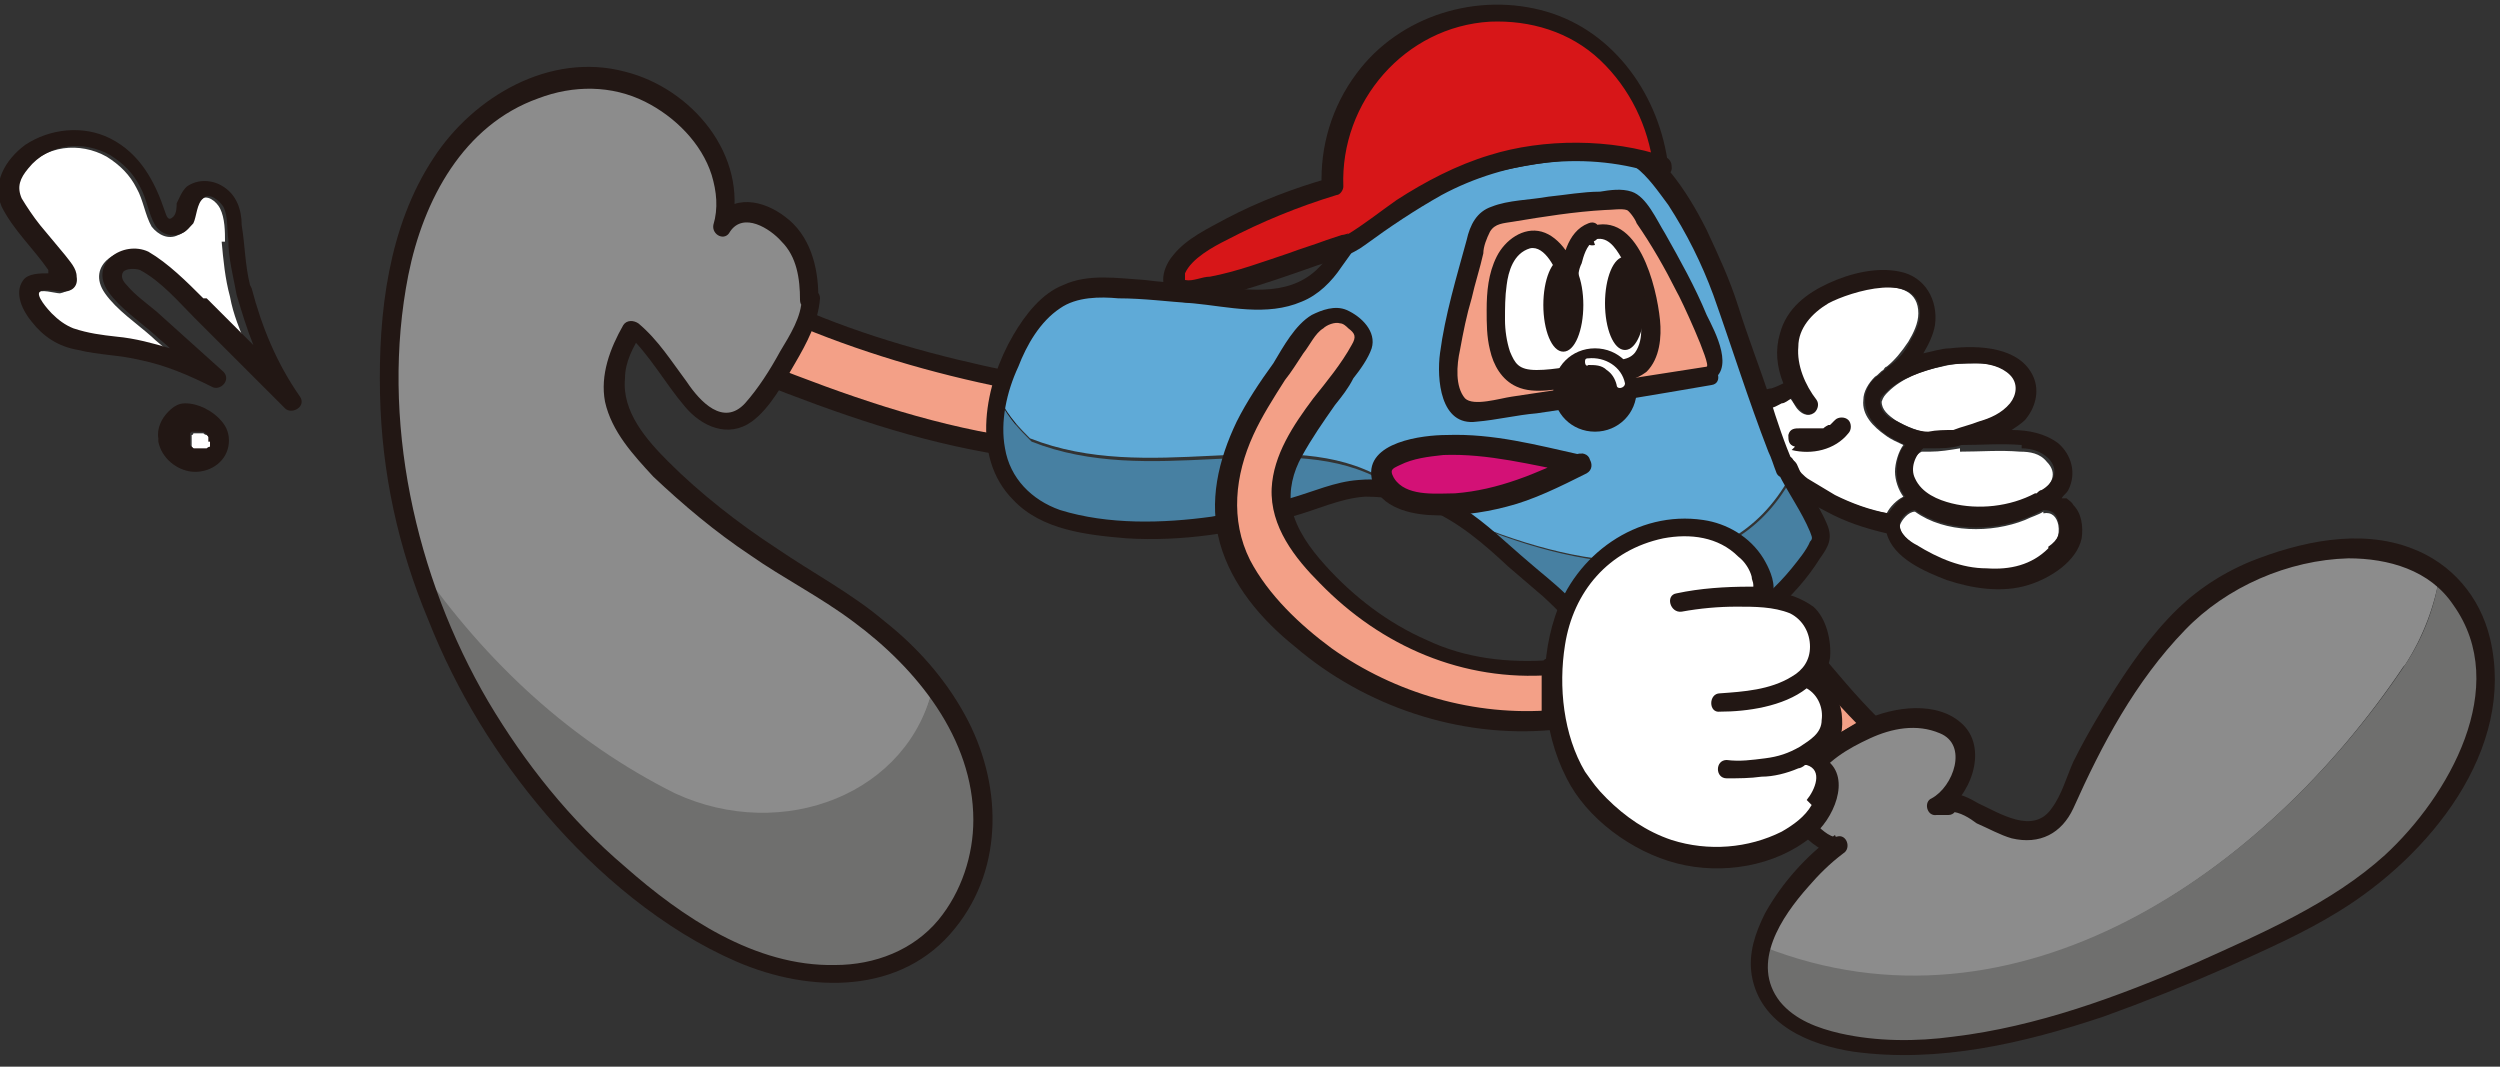 <?xml version="1.0" encoding="UTF-8"?>
<svg id="_レイヤー_1" data-name="レイヤー_1" xmlns="http://www.w3.org/2000/svg" xmlns:xlink="http://www.w3.org/1999/xlink" version="1.1" viewBox="0 0 150 64">
  <rect x="0" y="0" width="150" height="64" fill="#333333" stroke="none"/>
  <!-- Generator: Adobe Illustrator 29.7.1, SVG Export Plug-In . SVG Version: 2.1.1 Build 8)  -->
  <defs>
    <style>
      .st0 {
        fill: none;
      }

      .st1 {
        fill: #4780a2;
      }

      .st2 {
        fill: #d31176;
      }

      .st3 {
        fill: #f3a087;
      }

      .st4 {
        fill: #fff;
      }

      .st5 {
        fill: #5faad7;
      }

      .st6 {
        fill: #d71618;
      }

      .st7 {
        fill: #221714;
      }

      .st8 {
        fill: #8c8c8c;
      }

      .st9 {
        fill: #6f6f6e;
      }

      .st10 {
        clip-path: url(#clippath);
      }
    </style>
    <clipPath id="clippath">
      <rect class="st0" width="150" height="64"/>
    </clipPath>
  </defs>
  <g class="st10">
    <g>
      <path class="st4" d="M117.3,25.8c.5-.1,1-.3,1.5-.5.7-.2,1.4-.5,1.9-1.1.4-.5.5-1.2,0-1.7-.5-.5-1.3-.7-2-.7-.7,0-1.5,0-2.2.2-1.1.2-2.4.7-3.2,1.5-.2.2-.3.3-.4.6,0,.5.4.8.8,1.1.7.4,1.4.7,2.2.8.5,0,1-.1,1.5-.1h0Z"/>
      <path class="st4" d="M122.6,30.7c-.3.2-.7.3-1.1.5-2,.8-4.8.8-6.6-.5-.4,0-.8.5-.9.8-.1.5.6,1,1,1.3,1.2.8,2.7,1.3,4.2,1.4,1.4,0,2.7-.2,3.7-1.2.5-.4.7-.9.6-1.5-.1-.5-.4-.8-.9-.7Z"/>
      <path class="st4" d="M117.6,26.9c-.6.1-1.2.2-1.8.2,0,0,0,0-.1,0-.1,0-.3,0-.4,0-.6.3-.8,1.1-.5,1.8.4.8,1.3,1.3,2.2,1.5,1.6.4,3.5.2,5-.6,0,0,0,0,.1,0,.1,0,.2-.1.3-.2.7-.5,1.1-1.2.4-1.9-.4-.5-1-.6-1.6-.6-1.2-.1-2.4,0-3.6,0Z"/>
      <path class="st4" d="M107.6,27.7c.2.2.2.5.4.7,0,.2.4.3.5.4.5.3,1,.6,1.5.9,1,.5,2.1.9,3.2,1.1.2-.4.6-.8,1-1-.3-.4-.5-1-.5-1.5s.2-1.2.5-1.6c-.4-.2-.7-.3-1.1-.6-.7-.5-1.4-1.2-1.3-2.1,0-.5.3-1,.7-1.4.2-.1.3-.3.5-.4,0,0,.1-.2.2-.2.5-.4.9-.9,1.3-1.5.3-.5.6-1.1.6-1.7,0-2.6-4.2-1.4-5.5-.6-1,.5-1.7,1.4-1.8,2.6,0,1.2.4,2.3,1.1,3.2.2.2,0,.6-.2.8-.3.2-.6,0-.8-.2-.2-.2-.3-.5-.5-.7-.2.1-.4.2-.6.3-.3.1-.5.2-.8.3-.1,0-.3,0-.4,0-.1,0-.2-.2-.3-.3,0-.1,0-.3,0-.4,0,0,0-.1.1-.2h-.2v3.8c.5.3.8.9,1.4,1.1-.3-.5.4-1.1.9-.7h0Z"/>
      <path class="st7" d="M123.7,29.9c.1-.2.3-.3.4-.5.5-1,.2-2.1-.6-2.8-.8-.6-1.8-.8-2.8-.8.3-.2.6-.4.8-.6.6-.7.9-1.7.5-2.6-.8-1.8-3.3-1.9-5-1.7-.5,0-1.1.2-1.6.3.3-.5.6-1.1.7-1.7.2-1.5-.6-2.9-2.1-3.2-1.4-.3-3,.1-4.3.7-1.3.6-2.5,1.5-2.9,3-.3,1-.2,2,.2,3,0,0,0,0,0,0-.2.1-.4.2-.7.3-.2,0-.4.1-.6.2-.1,0-.3.1-.3.3,0,.1,0,.3,0,.4s.1.3.3.3c.1,0,.3.1.4,0,.3,0,.6-.2.8-.3.2,0,.4-.2.6-.3.1.3.3.5.5.7.2.2.5.4.8.2.2-.1.4-.5.2-.8-.7-.9-1.2-2.1-1.1-3.2,0-1.1.8-2,1.8-2.6,1.3-.7,5.5-2,5.5.6,0,.6-.3,1.2-.6,1.7-.3.6-.7,1.1-1.3,1.5,0,0-.2.2-.2.2-.2.1-.3.3-.5.4-.4.3-.7.8-.7,1.4,0,.9.6,1.6,1.3,2.1.3.2.7.4,1.1.6-.4.4-.5,1-.5,1.6s.2,1.1.5,1.5c-.4.2-.7.6-1,1-1.1-.2-2.2-.6-3.2-1.1-.5-.3-1-.6-1.5-.9-.2-.1-.4-.3-.5-.4-.2-.2-.2-.5-.4-.7-.5-.5-1.3.3-.8.8.1.1.2.4.3.5.2.3.5.5.8.7.5.4,1,.7,1.6,1,1.1.6,2.3,1,3.6,1.3.4,1.5,2.3,2.3,3.6,2.8,1.5.5,3.3.8,4.9.3,1.3-.4,2.9-1.4,3.2-2.8.1-.7,0-1.5-.5-2-.1-.2-.3-.3-.4-.4h0ZM121.3,26.9c.6,0,1.2.2,1.6.6.7.7.3,1.5-.4,1.9-.1,0-.2.1-.3.2,0,0-.1,0-.1,0-1.5.8-3.4,1-5,.6-.8-.2-1.8-.6-2.2-1.5-.3-.6,0-1.4.5-1.8.1,0,.3,0,.4,0,0,0,0,0,.1,0,.6,0,1.2,0,1.8-.2,1.2,0,2.4-.1,3.6,0ZM113.6,25.2c-.4-.2-.8-.6-.8-1.1,0-.3.2-.4.4-.6.8-.8,2.1-1.2,3.2-1.5.7-.2,1.5-.2,2.2-.2.7,0,1.5.2,2,.7.5.5.4,1.2,0,1.7-.5.6-1.2.9-1.9,1.1-.5.2-1,.3-1.5.5-.5,0-1,0-1.5.1-.8,0-1.5-.4-2.2-.8h0ZM122.9,32.9c-1,1-2.3,1.3-3.7,1.2-1.5,0-2.9-.6-4.2-1.4-.4-.2-1.1-.7-1-1.3,0-.3.5-.8.9-.8,1.8,1.3,4.6,1.3,6.6.5.3-.1.7-.3,1.1-.5.5,0,.8.2.9.7.2.6,0,1.1-.6,1.5Z"/>
      <path class="st7" d="M107.5,27c1.2.3,2.6,0,3.4-1,.2-.2.2-.6,0-.8-.2-.2-.6-.2-.8,0,0,0-.2.2-.3.3,0,0,0,0,0,0,0,0,0,0-.1,0,0,0-.2.1-.3.2t0,0s0,0,0,0c0,0-.1,0-.2,0-.1,0-.2,0-.4,0,0,0,0,0,0,0,0,0,0,0,0,0h0,0c0,0-.1,0-.2,0-.1,0-.2,0-.4,0h0s0,0,0,0h0,0c0,0-.1,0-.2,0-.3,0-.6,0-.7.4,0,.3,0,.6.4.7h0Z"/>
      <path class="st3" d="M60.5,26.8c-4.2-.7-8.3-1.9-14.7-4.4l1.9-3.5c4.4,1.9,9.3,3.2,13,4l-.2,4Z"/>
      <path class="st7" d="M60.6,26.2c-5.1-.8-9.9-2.5-14.7-4.4l.3.8,1.9-3.5-.8.2c4.2,1.8,8.6,3.1,13.1,4l-.4-.5c0,1.3-.1,2.7-.2,4,0,.7,1.1.7,1.1,0,0-1.3.1-2.7.2-4,0-.2-.2-.5-.4-.5-4.4-.9-8.8-2.1-12.9-3.9-.3-.1-.6,0-.8.2l-1.9,3.5c-.2.3,0,.7.3.8,4.8,1.9,9.6,3.6,14.7,4.4.7.1,1-1,.3-1.1Z"/>
      <path class="st1" d="M61.8,26.4c-.6-.6-1.2-1.2-1.8-2.3-.6,3.1.2,6.3,4.3,7.3,4.7,1.1,10.5.3,15-1.4,1.9-.7,3.6-.7,5.1-.3-.7-.3-1.3-.7-1.9-1.1-5.7-2.8-13.5.7-20.6-2.1Z"/>
      <path class="st5" d="M107.5,28.7l-.3-.6c-.5-1-3.9-11.1-3.9-11.1-2-4.7-4-7.5-5.4-7.8-3-.6-7.4.4-7.4.4-4.6.8-7.4,1.7-10.1,5.8-2.5,3.9-5.8,2.2-10.5,2-2,0-4.1-.6-5.9.2-1.5.6-3.4,3.4-4,6.4.6,1.1,1.2,1.7,1.8,2.3,7.1,2.8,14.9-.7,20.6,2.1.6.4,1.3.7,1.9,1.1,1.5.4,2.8,1,3.8,1.8,7.2,3,15.5,4.2,19.3-2.7h0Z"/>
      <path class="st1" d="M108.9,31.2l-1.4-2.5c-3.8,6.9-12.1,5.7-19.3,2.7,1.7,1.2,2.9,2.5,3.5,3,3,2.3,4.7,5.7,8.4,5,3.7-.7,7-3,9-6.2.3-.4.7-.4-.1-1.9h0Z"/>
      <path class="st7" d="M106.7,28.4c.6,1.2,1.4,2.3,1.9,3.5.1.3.2.4,0,.6-.2.5-.7,1.1-1.1,1.6-.9,1.1-1.9,2-3.1,2.8-2.1,1.4-5.2,2.7-7.6,1.3-1-.6-1.9-1.5-2.7-2.4-.8-.8-1.6-1.4-2.4-2.1-1.3-1.1-2.5-2.3-3.9-3.2-1.9-1.2-4.1-1.9-6.3-1.7-1.4.1-2.7.7-4.1,1.1-1.5.5-3.1.8-4.7,1.1-2.9.4-6.2.5-9.1-.4-1.7-.6-3-1.9-3.3-3.7-.3-1.6.1-3.4.8-4.9.5-1.3,1.3-2.7,2.5-3.5,1-.7,2.4-.7,3.5-.6,1.5,0,3,.2,4.5.3,2.1.2,4.4.8,6.5-.1,1-.4,1.8-1.2,2.4-2.1.8-1.1,1.5-2.2,2.5-3,1.8-1.5,4.1-2.2,6.3-2.6,1.9-.4,3.8-.8,5.7-.8,1,0,2.2-.1,3.1.4.8.6,1.4,1.5,2,2.3,1.1,1.7,2,3.5,2.7,5.4,1.1,3.1,2.1,6.3,3.3,9.4.2.4.3.8.5,1.3.3.6,1.3,0,1-.6-.5-1.1-1-2.6-1.4-3.9-.6-1.8-1.3-3.6-1.9-5.5-.5-1.6-1.2-3.1-1.9-4.6-.6-1.2-1.3-2.4-2.2-3.5-.5-.7-1.2-1.4-2-1.7-1.1-.4-2.5-.3-3.7-.2-1.2,0-2.4.2-3.5.5-2,.4-4.1.7-6,1.6-1,.5-2,1.1-2.8,1.8-1,.9-1.7,2.1-2.6,3.2-1.6,2.2-4,2-6.5,1.7-1.5-.2-2.9-.2-4.4-.4-1.6-.1-3.4-.4-4.9.3-1.3.5-2.3,1.8-3,3-1.7,2.9-2.6,7.3,0,9.9,1.7,1.8,4.4,2.1,6.8,2.3,3.3.2,6.7-.3,9.9-1.3,1.5-.4,2.9-1.1,4.4-1.2,1.3,0,2.6.2,3.7.7,1.9.8,3.4,2.1,4.9,3.5.7.6,1.4,1.2,2.1,1.8,1,.9,1.8,1.9,2.9,2.7,1,.7,2,1.3,3.2,1.3,1.4,0,2.9-.4,4.1-.9,2.6-1.1,4.9-3,6.4-5.4.5-.7.8-1.2.4-2.1-.3-.7-.7-1.3-1-2l-1-1.8c-.3-.6-1.3,0-1,.6h0Z"/>
      <path class="st3" d="M112.3,43.5c-2-2-5.6-6.5-7.5-8.4l-3.3,1.9c2.8,2.5,7.7,8.4,7.7,8.4l3.1-1.9h0Z"/>
      <path class="st7" d="M112.7,43.1c-2.7-2.7-4.8-5.8-7.5-8.4-.2-.2-.5-.2-.7,0-1.1.6-2.2,1.3-3.3,1.9-.3.2-.4.6-.1.9,2.8,2.6,5.3,5.5,7.7,8.4.2.2.5.2.7,0,1-.6,2-1.2,3.1-1.9.6-.4,0-1.3-.6-1-1,.6-2,1.2-3.1,1.9h.7c-2.4-2.8-4.9-5.8-7.7-8.3v.9c1-.6,2.1-1.3,3.2-1.9h-.7c2.7,2.6,4.8,5.7,7.5,8.3.5.5,1.3-.3.8-.8h0Z"/>
      <path class="st8" d="M144.3,39.9c1.1-1.7,1.8-3.6,2.1-5.5-2.6-2-6.9-2.4-12.6.4-3.9,1.9-8.2,9-9.8,13.1-1.6,4.1-5.5,0-7,.2h-.7c1-.4,1.6-1.9,1.7-3,0-.9-.7-1.7-1.5-1.9-.8-.3-2.3-.3-3.1,0-1.6.5-4.3,1.8-5.2,4-.3.6-.4,1.3,0,1.9.3.6,1.6,1.8,2.2,1.5-1.7,1.1-4.3,4.2-4.7,6.3,15.2,6,30.2-4.5,38.5-16.9h0Z"/>
      <path class="st9" d="M146.4,34.4c-.3,1.9-.9,3.7-2.1,5.5-8.3,12.4-23.3,22.9-38.5,16.9h0c-.4,2.5.6,6.2,9.4,6,7.2-.2,16.4-4.2,22.8-7.4,11.7-5.8,13.6-16.8,8.4-20.9h0Z"/>
      <path class="st7" d="M117,48.7c.6,0,1.2.4,1.6.7.7.3,1.4.7,2.1.9,1.7.4,3-.3,3.7-1.8,1.7-3.8,3.7-7.6,6.7-10.7,2.5-2.6,6.2-4.2,9.8-4.3,2.4,0,4.9.7,6.3,2.8,3.5,4.9-.3,11.5-4.1,15-3.2,2.9-7.4,4.7-11.4,6.5-4.6,2-9.5,3.8-14.5,4.4-2.2.3-4.6.3-6.8-.2-1.3-.3-2.7-.8-3.6-1.9-1.8-2.3.1-5.1,1.7-6.9.6-.7,1.3-1.4,2.1-2,.5-.3.2-1.2-.4-1-.4.1-1.1-.6-1.4-.9-.6-.7-.3-1.5,0-2.3.7-1.3,2.1-2.1,3.4-2.7,1.3-.6,2.8-.9,4.2-.3,1.7.7.8,3.2-.5,3.9-.5.2-.3,1.1.3,1h.7c.7,0,.7-1.2,0-1.2h-.7s.3,1.1.3,1.1c1.7-.9,2.8-3.8,1.3-5.3-1.5-1.5-4.2-1.1-5.9-.3-1.9.8-3.9,2.3-4.4,4.3-.3,1.1,0,2,.8,2.7.5.5,1.4,1.2,2.2.9l-.4-1c-1.7,1.2-3.2,2.9-4.2,4.7-.6,1.2-1,2.4-.8,3.7.5,3,3.5,4.2,6.1,4.6,5.1.7,10.2-.5,15-2.1,2.5-.9,5-1.9,7.5-3,2.2-1,4.5-2,6.6-3.3,5.4-3.3,10.7-9.7,9.1-16.4-.6-2.5-2.3-4.5-4.7-5.4-3.1-1.2-6.7-.4-9.7.8-1.9.8-3.5,1.9-4.9,3.4-1.6,1.7-2.9,3.7-4.1,5.7-.6,1-1.1,1.9-1.6,2.9-.4.9-.7,2-1.3,2.8-1.1,1.6-3.1.3-4.4-.3-.5-.3-1.1-.6-1.7-.6-.7,0-.7,1.1,0,1.1h0Z"/>
      <path class="st8" d="M40.5,47.7c6.6,3,14.1,0,15.5-6.5-.3-.5-.7-.9-1.1-1.3-1.9-2.1-4.3-3.8-6.7-5.2-2.4-1.4-4.7-3-6.8-4.9-4.5-3.9-5.9-6.2-3.5-10,1.9,1.6,2.7,3.8,4.3,5.1.9.7,2.1.6,2.8-.3,1.3-1.5,3.5-5,3.6-6.7,0-1.6-.4-3.3-1.6-4.2-1.2-1-2.8-1.5-3.6,0,.9-3.8-2.1-7.4-5.8-8.6-3.7-1.2-7.9.8-10.4,3.8-2.6,3.3-3.6,7.6-3.8,11.8-.2,4.5.4,9,1.7,13.4,4,5.9,9.2,10.6,15.4,13.7h0Z"/>
      <path class="st9" d="M58.9,48.4c-.2-2.6-1.3-5.1-2.9-7.3-1.4,6.5-9,9.5-15.5,6.5-6.2-3.1-11.3-7.8-15.4-13.7,2.6,8.3,7.9,15.9,15.1,20.8,2.2,1.5,4.6,2.8,7.2,3.4,2.6.5,5.5.2,7.7-1.3,2.6-1.8,4-5.2,3.8-8.4h0Z"/>
      <path class="st7" d="M49.1,17.8c0-1.8-.5-3.7-2-4.8-1.3-1-3.2-1.4-4.2.2l1,.4c1-4.3-2.4-8.3-6.4-9.3-4.5-1.2-9.1,1.5-11.5,5.2-2.7,4.1-3.3,9.3-3.2,14.1.1,4.8,1.1,9.3,2.9,13.6,1.7,4.3,4.1,8.2,7.1,11.7,3,3.5,7,6.9,11.4,8.8,4.4,1.9,9.9,2,13.1-2,3-3.7,2.8-8.8.6-12.8-1.2-2.2-2.9-4.1-4.8-5.6-2-1.7-4.3-2.9-6.5-4.4-2.3-1.5-4.6-3.3-6.5-5.2-1.3-1.3-2.8-3-2.6-5,0-1,.5-1.9,1-2.7h-.9c1.4,1.3,2.3,3,3.5,4.4,1,1.2,2.6,1.9,4,.9,1.1-.8,1.9-2.3,2.6-3.5.7-1.2,1.4-2.5,1.5-3.9,0-.7-1.1-.7-1.1,0,0,1.1-.7,2.2-1.3,3.2-.6,1.1-1.3,2.2-2.1,3.1-1.3,1.4-2.7-.1-3.5-1.3-.9-1.2-1.7-2.5-2.9-3.5-.3-.2-.7-.2-.9.1-.8,1.4-1.4,3-1.1,4.6.4,1.8,1.7,3.2,2.9,4.5,1.8,1.7,3.7,3.3,5.8,4.7,2,1.4,4.2,2.5,6.2,4,3.8,2.8,7.2,7,7.2,11.9,0,2.1-.7,4.3-2.1,6-1.5,1.8-3.8,2.7-6.2,2.7-4.8.1-9.2-2.9-12.6-5.9-3.3-2.8-6-6.2-8.2-9.9-4.4-7.5-6.5-17-4.8-25.6.9-4.5,3.3-9,7.8-10.6,2.1-.8,4.4-.8,6.4.2,1.8.9,3.4,2.5,4,4.4.3,1,.4,2,.1,3-.1.6.7,1,1,.4.8-1.2,2.4-.2,3.1.6.9.9,1.1,2.2,1.1,3.5,0,.7,1.1.7,1.1,0h0Z"/>
      <path class="st6" d="M99.6,10c-.4-3.4-2.6-6.9-5.7-8.3-3.1-1.4-6.9-1.1-9.7.8-2.8,1.9-4.5,5.4-4.3,8.8,0,0-11,3.4-9.4,6.1.7,1.1,8.4-2,10.6-2.7,0,0,5.1-4.1,9.4-5,5.1-1,9.1.4,9.1.4Z"/>
      <path class="st7" d="M100.1,10c-.5-4.2-3.2-8.1-7.3-9.3-4.1-1.2-8.8.2-11.4,3.7-1.5,2-2.2,4.4-2.1,6.8l.4-.5c-2.1.6-4.2,1.4-6.1,2.4-1.1.6-2.4,1.2-3.2,2.2-.6.7-1,1.9,0,2.6.9.6,2.5,0,3.5-.3,1.8-.5,3.5-1.1,5.2-1.7,1-.3,2-.6,2.8-1.2,1.5-1.1,3-2.1,4.6-3,3.9-2.1,8.8-2.7,13.1-1.2.7.2,1-.8.3-1.1-3.2-1.1-7.3-1.1-10.5-.1-2,.6-3.9,1.6-5.6,2.7-1,.7-2,1.5-3,2.1.3-.2-.1,0-.3,0-.3.1-.6.2-.9.3-.8.3-1.5.5-2.3.8-1.5.5-3.1,1.1-4.7,1.4-.5,0-1,.3-1.5.2-.1,0,0,0,0,0,0-.2,0-.2,0-.4.4-.9,1.7-1.6,2.5-2,2.1-1.1,4.3-2,6.6-2.7.2,0,.4-.3.4-.5-.2-5.1,3.7-9.6,8.8-9.9,2.4-.1,4.8.6,6.6,2.3,1.8,1.7,2.9,4,3.2,6.4,0,.7,1.2.7,1.1,0h0Z"/>
      <path class="st4" d="M110,43.8c.2-1.1-.2-2.3-1.2-2.8l-1.3.5c1.7-.8,2.2-2.2,1.5-4-.4-1-1.7-1.4-3.2-1.6v-.3c.7-.7-1.5-5.8-7.5-3.5-6.9,2.6-5.6,12.5-3.1,15.2,0,0,2.8,3.9,7.6,4,2.8,0,5.4-1.3,6.1-2.4.8-1.2,1.4-2.9-.2-3.3v-.3c.6-.4,1.1-.8,1.2-1.6h0Z"/>
      <path class="st7" d="M109.5,45.5c.1-.1.3-.2.4-.3.6-.7.7-1.5.6-2.4-.1-.8-.6-1.6-1.2-2,.2-.4.4-.8.5-1.3.1-1-.2-2.4-1-3.1-.7-.5-1.5-.8-2.4-.9.1-.7-.3-1.5-.6-2-.8-1.3-2.2-2.1-3.6-2.3-4-.6-7.7,2.1-8.9,5.8-1,3-.8,6.8.7,9.7,1.2,2.4,3.9,4.4,6.6,5.1,2.7.7,5.9.2,8.1-1.6,1.3-1,2.4-3.5.9-4.6h0ZM108.7,48.3c-.4.7-1.1,1.2-1.8,1.6-2,1-4.4,1.2-6.6.5-1.5-.5-2.8-1.4-3.9-2.5-.6-.6-.8-.9-1.3-1.6-1.3-2.2-1.6-5.1-1.2-7.6.5-3.2,2.6-5.7,5.9-6.4,1.6-.3,3.3-.1,4.5,1.1.4.3.7.8.8,1.2,0,.2.1.3.1.5,0,.2,0,.2,0,.1,0,0,0,0,0,0h-.2c-1.5,0-3,.1-4.4.4-.7.1-.4,1.2.3,1.1,1.1-.2,2.2-.3,3.3-.3,1.1,0,2.2,0,3.2.4.8.4,1.2,1.2,1.2,2,0,.8-.4,1.4-1.1,1.8-1.3.8-2.9.9-4.3,1-.7,0-.7,1.2,0,1.1,1.6,0,3.8-.3,5.2-1.4.7.4,1,1.2.9,1.9,0,.8-.7,1.2-1.3,1.6-.7.4-1.3.6-2.1.7-.8.1-1.5.2-2.3.1-.7,0-.7,1.1,0,1.1.7,0,1.4,0,2.1-.1.7,0,1.5-.2,2.2-.5.1,0,.3-.1.4-.2,0,0,0,0,.1,0,1,.3.5,1.5,0,2.1h0Z"/>
      <path class="st3" d="M93.1,40.1c-5.8.5-10.6-1.8-14.3-6.3-4.3-5-.3-7.8,3-13,.5-.7-.4-1.6-1.3-1.9,0,0-1.1-.1-1.9.9-3.3,4.5-7.3,9.7-3.2,15.4,3.8,5.3,11.3,8.6,17.9,8v-3.2h-.1Z"/>
      <path class="st7" d="M93.1,39.6c-2.6.2-5.2-.1-7.5-1.2-2.3-1-4.4-2.6-6.1-4.5-.9-1-1.7-2.1-2-3.4-.2-1.1.1-2.2.6-3.1.6-1.1,1.3-2.1,2-3.1.4-.5.8-1,1.1-1.6.4-.5.9-1.2,1.1-1.8.3-1-.6-1.9-1.5-2.3-.7-.3-1.5,0-2.1.3-1,.6-1.7,1.9-2.3,2.9-.8,1.1-1.6,2.3-2.2,3.5-1.1,2.3-1.7,4.8-1,7.3.7,2.5,2.5,4.6,4.5,6.2,4.2,3.6,9.9,5.5,15.4,5,.3,0,.6-.2.6-.6,0-1.1,0-2.1-.1-3.2,0-.7-1.2-.7-1.1,0v3.2c.1,0,.7-.6.7-.6-4.7.4-9.5-1-13.3-3.7-1.9-1.4-3.8-3.2-4.9-5.3-1.2-2.4-.9-5.1.2-7.5.5-1.1,1.2-2.2,1.9-3.3.4-.5.7-1,1.1-1.6.4-.5.7-1.2,1.2-1.5.2-.2.7-.4,1-.3.2,0,.4.2.5.3.4.3.5.5.2,1-.6,1.1-1.5,2.2-2.3,3.2-1.2,1.6-2.4,3.4-2.5,5.4-.1,2.3,1.4,4.2,2.9,5.7,3.7,3.8,8.6,5.9,13.9,5.5.7,0,.7-1.2,0-1.1h0Z"/>
      <path class="st3" d="M102.3,22.4c.3,0,.6-.4.5-.7-.7-2.8-4.3-9.2-5.2-9.7-.7-.4-4.8.2-7.9.8-.8.1-1.2.9-1.3,1.7-.6,2.6-1.7,5.9-1.6,8,0,.6,0,1.2.4,1.6.6.7.8.6,1.7.5,1.7-.3,11-1.7,13.5-2.1Z"/>
      <path class="st7" d="M102.5,22.9c1.7-.6.4-3-.1-4-.7-1.7-1.6-3.3-2.5-4.9-.5-.8-1.1-2.2-2-2.5-.6-.2-1.3-.1-1.9,0-1,0-2.1.2-3.1.3-1.1.2-2.4.2-3.4.6-.9.3-1.3,1.1-1.5,2-.6,2.2-1.3,4.5-1.6,6.8-.2,1.5,0,4.4,2.2,4.1,1.2-.1,2.4-.4,3.6-.5,3.5-.5,7-1.1,10.5-1.7.7-.1.4-1.2-.3-1.1-2.6.4-5.1.8-7.7,1.2-1.3.2-2.7.4-4,.6-.7.1-2.3.6-2.8.1-.6-.7-.5-2-.3-2.9.2-1.1.4-2.1.7-3.1.2-.9.5-1.8.7-2.7,0-.4.2-.9.4-1.3.3-.5.8-.5,1.4-.6,1.8-.3,3.7-.6,5.5-.7.4,0,1-.1,1.3,0,.1,0,.5.5.6.8.9,1.3,1.7,2.7,2.4,4.1.2.3,2.1,4.4,1.8,4.5-.7.2-.4,1.3.3,1.1h0Z"/>
      <path class="st4" d="M10.9,25.5s0,0,0,0,0,0,0,0Z"/>
      <path class="st4" d="M10.6,25.9h0s0,0,0,0c0,0,0,0,0,0h0Z"/>
      <path class="st4" d="M12.6,26.3s0,0,0,0h0s0,0,0,0c0,0,0,0,0,0,0,0,0,0,0,0,0,0,0,0,0,0,0,0-.1-.1-.2-.2,0,0,0,0,0,0,0,0,0,0,0,0,0,0-.1,0-.2-.1,0,0,0,0,0,0t0,0s0,0,0,0c0,0-.1,0-.2,0,0,0,0,0-.1,0,0,0-.1,0-.2,0h0s0,0-.1,0c0,0,0,0,0,0,0,0,0,0,0,0t0,0s0,.1-.1.1c0,0,0,0,0,0,0,0,0,0,0,0,0,0,0,0,0,.1,0,0,0,0,0,0,0,0,0,0,0,0,0,0,0,0,0,.1h0c0,.2,0,.3,0,.4,0,0,0,0,0,0,0,0,0,0,0,0,0,0,0,0,0,.1,0,0,0,0,0,0,0,0,.1.1.2.2,0,0,0,0,0,0,0,0,0,0,0,0,0,0,0,0,0,0,0,0,0,0,.1,0h0c0,0,.1,0,.2,0,0,0,0,0,0,0,0,0,.2,0,.3,0,0,0,0,0,0,0,0,0,0,0,.1,0,0,0,0,0,.1,0h0c0,0,.1,0,.2-.1,0,0,0,0,0,0,0,0,0,0,0,0,0,0,0,0,0,0,0,0,0,0,0,0,0,0,0,0,0,0,0,0,0,0,0,0h0c0,0,0-.1,0-.2,0,0,0-.1,0-.2h0c0,0,0,0,0,0Z"/>
      <path class="st4" d="M13.5,14.5c0-.6,0-1.4-.3-2-.2-.4-.8-.9-1.2-.5-.3.3-.3,1.1-.6,1.5-.2.3-.4.5-.7.6-.6.3-1.2,0-1.6-.5-.4-.7-.5-1.6-.9-2.3-.4-.8-1-1.4-1.8-1.9-1.6-.9-3.7-.7-4.9.8-.5.6-.7,1.1-.4,1.8.3.6.7,1.1,1.1,1.6.5.6,1,1.2,1.5,1.8.3.4.6.8.7,1.3,0,.5-.3.8-.8.9-.3,0-1.2-.3-1.4,0-.2.2.6,1.2.7,1.3.4.4.8.7,1.3.9.8.3,1.7.4,2.6.5,1.1.1,2.2.4,3.2.7-.3-.3-.6-.5-.9-.8-.9-.8-2.1-1.6-2.8-2.6-1.2-1.7.9-3,2.4-2.4,1.3.7,2.3,1.8,3.3,2.8l2.8,2.8c-.4-1-.8-1.9-1-3-.3-1.1-.4-2.2-.5-3.3h0Z"/>
      <path class="st4" d="M10.6,25.9s0,0,0,0h0Z"/>
      <path class="st7" d="M15,17.1c-.3-1.2-.3-2.4-.5-3.6,0-.9-.3-1.8-1.1-2.3-.6-.4-1.5-.5-2.2,0-.3.3-.4.6-.6,1,0,.2,0,.6-.2.8-.3.3-.4,0-.5-.3-.6-1.8-1.5-3.5-3.3-4.4-1.6-.8-3.6-.6-5.1.4-1.2.9-2,2.3-1.4,3.7.7,1.4,1.9,2.5,2.8,3.8,0,0,0,0,0,.2h0c-.5,0-1.2,0-1.5.4-.6.8,0,1.9.5,2.5.7.9,1.6,1.5,2.8,1.7,1.2.3,2.5.3,3.7.6,1.5.3,2.9.9,4.3,1.6.5.3,1.2-.4.7-.9l-4-3.6c-.6-.5-1.3-1-1.8-1.6-.2-.2-.4-.5-.2-.8.2-.2.7-.2,1-.1,1.3.7,2.3,1.9,3.3,2.9,1.8,1.8,3.6,3.6,5.4,5.4.4.4,1.3-.1.9-.7-1.4-2-2.3-4.2-2.9-6.5h0ZM12.2,17.9c-1-1-2.1-2.1-3.3-2.8-1.5-.7-3.6.7-2.4,2.4.7,1,1.9,1.8,2.8,2.6.3.3.6.5.9.8-1-.3-2.1-.6-3.2-.7-.9-.1-1.7-.2-2.6-.5-.5-.2-.9-.5-1.3-.9-.2-.2-1-1.1-.7-1.3.2-.2,1.1,0,1.4,0,.5,0,.9-.3.8-.9,0-.5-.4-.9-.7-1.3-.5-.6-1-1.2-1.5-1.8-.4-.5-.8-1.1-1.1-1.6-.3-.7-.1-1.2.4-1.8,1.2-1.5,3.3-1.7,4.9-.8.8.5,1.4,1.1,1.8,1.9.4.7.5,1.6.9,2.3.3.5,1,.8,1.6.5.3-.1.5-.4.7-.6.2-.4.2-1.2.6-1.5.4-.4,1,.2,1.2.5.3.6.2,1.3.3,2,0,1.1.3,2.2.5,3.3.3,1,.6,2,1,3l-2.8-2.8h0Z"/>
      <path class="st7" d="M12.3,24.5c-.4-.2-.8-.3-1.2-.3-.4,0-.7.2-1,.5-.4.4-.7,1-.6,1.6,0,0,0,.1,0,.2.2,1,1.1,1.7,2,1.8,1,.1,2-.5,2.2-1.5.1-.5,0-1-.3-1.4-.3-.4-.7-.7-1.1-.9h0ZM10.9,25.5s0,0,0,0c0,0,0,0,0,0ZM10.7,26.8h0s0,0,0,0ZM12.6,26.5c0,0,0,.1,0,.2h0s0,0,0,.1c0,0,0,0,0,0,0,0,0,0,0,0h0s0,0,0,0c0,0,0,0,0,0,0,0-.1,0-.2.1,0,0,0,0,0,0h0s0,0-.1,0c0,0,0,0-.1,0,0,0,0,0,0,0,0,0-.2,0-.3,0,0,0,0,0,0,0,0,0-.1,0-.2,0h0s0,0-.1,0c0,0,0,0,0,0,0,0,0,0,0,0h0c0,0-.1-.1-.2-.2,0,0,0,0,0,0,0,0,0,0,0-.1,0,0,0,0,0,0,0,0,0,0,0,0,0,0,0-.2,0-.3h0c0-.1,0-.2,0-.2,0,0,0,0,0,0,0,0,0,0,0,0,0,0,0,0,0,0s0,0,0,0c0,0,0,0,0,0,0,0,0,0,0-.1,0,0,0,0,0,0,0,0,0,0,0,0,0,0,0,0,.1-.1,0,0,0,0,0,0,0,0,0,0,0,0,0,0,0,0,0,0,0,0,0,0,.1,0h.2s0,0,.1,0c0,0,.1,0,.2,0t0,0s0,0,0,0c0,0,0,0,0,0,0,0,.2,0,.2.1,0,0,0,0,0,0,0,0,0,0,0,0,0,0,.1,0,.2.2,0,0,0,0,0,0,0,0,0,0,0,0,0,0,0,0,0,0,0,0,0,0,0,0h0s0,0,0,.1h0c0,.1,0,.2,0,.2h0Z"/>
      <path class="st7" d="M10.6,25.9s0,0,0,0h0s0,0,0,0h0Z"/>
      <path class="st4" d="M95.5,13.9c1.9-.7,2.8,2.2,3.2,3.8.7,2.9,0,4.3-1.2,4.4-2.1.3-4.2.5-4.9.6-2.9.3-2.8-2.8-2.8-3.8,0-1.3.2-4.3,2.1-4.5,1.1-.1,2.1,1.6,2.3,2.4,0,0,.2-2.5,1.3-2.9h0Z"/>
      <path class="st7" d="M95.6,14.4c.8-.3,1.3.4,1.7,1.1.4.8.7,1.7.9,2.5.2.9.5,2.1,0,3-.1.2-.3.4-.6.5-.6.2-1.3.2-2,.3-1.1.1-2.3.4-3.4.4s-1.3-.4-1.6-1.1c-.2-.6-.3-1.3-.3-1.9,0-.7,0-1.4.1-2.1.1-.8.4-1.9,1.4-2.2.9-.2,1.6,1.3,1.8,2,.1.6,1.1.5,1.1-.1,0-.3,0-.6.2-1,.1-.4.3-1.1.7-1.3.7-.3.4-1.4-.3-1.1-1.3.5-1.6,2.2-1.7,3.4h1.1c-.2-1.2-1.1-2.6-2.2-2.9-1.1-.3-2.2.5-2.7,1.5s-.6,2.1-.6,3.2c0,.8,0,1.6.2,2.4.2.9.7,1.8,1.6,2.2,1.1.5,2.5.1,3.7,0,.9-.1,1.9-.2,2.8-.4.5,0,.9-.2,1.3-.5.8-.8.9-2.1.8-3.1-.2-2-1.3-6.6-4.2-5.6-.7.2-.4,1.3.3,1.1h0Z"/>
      <path class="st7" d="M95.7,25.9c1.4,0,2.5-1.1,2.5-2.5s-1.1-2.5-2.5-2.5-2.5,1.1-2.5,2.5,1.1,2.5,2.5,2.5Z"/>
      <path class="st7" d="M93.8,21.1c.7,0,1.2-1.3,1.2-2.8s-.5-2.8-1.2-2.8-1.2,1.3-1.2,2.8.5,2.8,1.2,2.8Z"/>
      <path class="st7" d="M97.5,21c.7,0,1.2-1.3,1.2-2.8s-.5-2.8-1.2-2.8-1.2,1.3-1.2,2.8.5,2.8,1.2,2.8Z"/>
      <path class="st4" d="M95.3,21.9c.4,0,.8,0,1.1.3.3.2.5.5.6.9,0,.3.5.2.5-.1-.2-1-1.2-1.6-2.2-1.5-.1,0-.2,0-.2.2s.1.3.2.2h0Z"/>
      <path class="st2" d="M94.7,28c-3.2-.7-5.6-1.4-8.8-1.1-1.2.1-3.1.7-3,1.6.4,2.7,5.7,1.8,7.5,1.3,1.5-.4,4.4-1.8,4.4-1.8Z"/>
      <path class="st7" d="M94.9,27.3c-2.7-.6-5.3-1.3-8.1-1.2-1.4,0-4.9.4-4.5,2.6.3,1.6,2,2.1,3.4,2.2,1.5.1,3.2-.1,4.7-.5,1.6-.4,3.2-1.2,4.8-2,.7-.4,0-1.5-.7-1.1-2.3,1.1-4.6,2.1-7.2,2.3-1,0-2.7.2-3.5-.7-.1-.1-.3-.4-.3-.6,0-.2.3-.3.5-.4.8-.4,1.7-.5,2.6-.6,2.7-.1,5.3.6,8,1.1.8.2,1.2-1.1.3-1.2h0Z"/>
    </g>
  </g>
</svg>